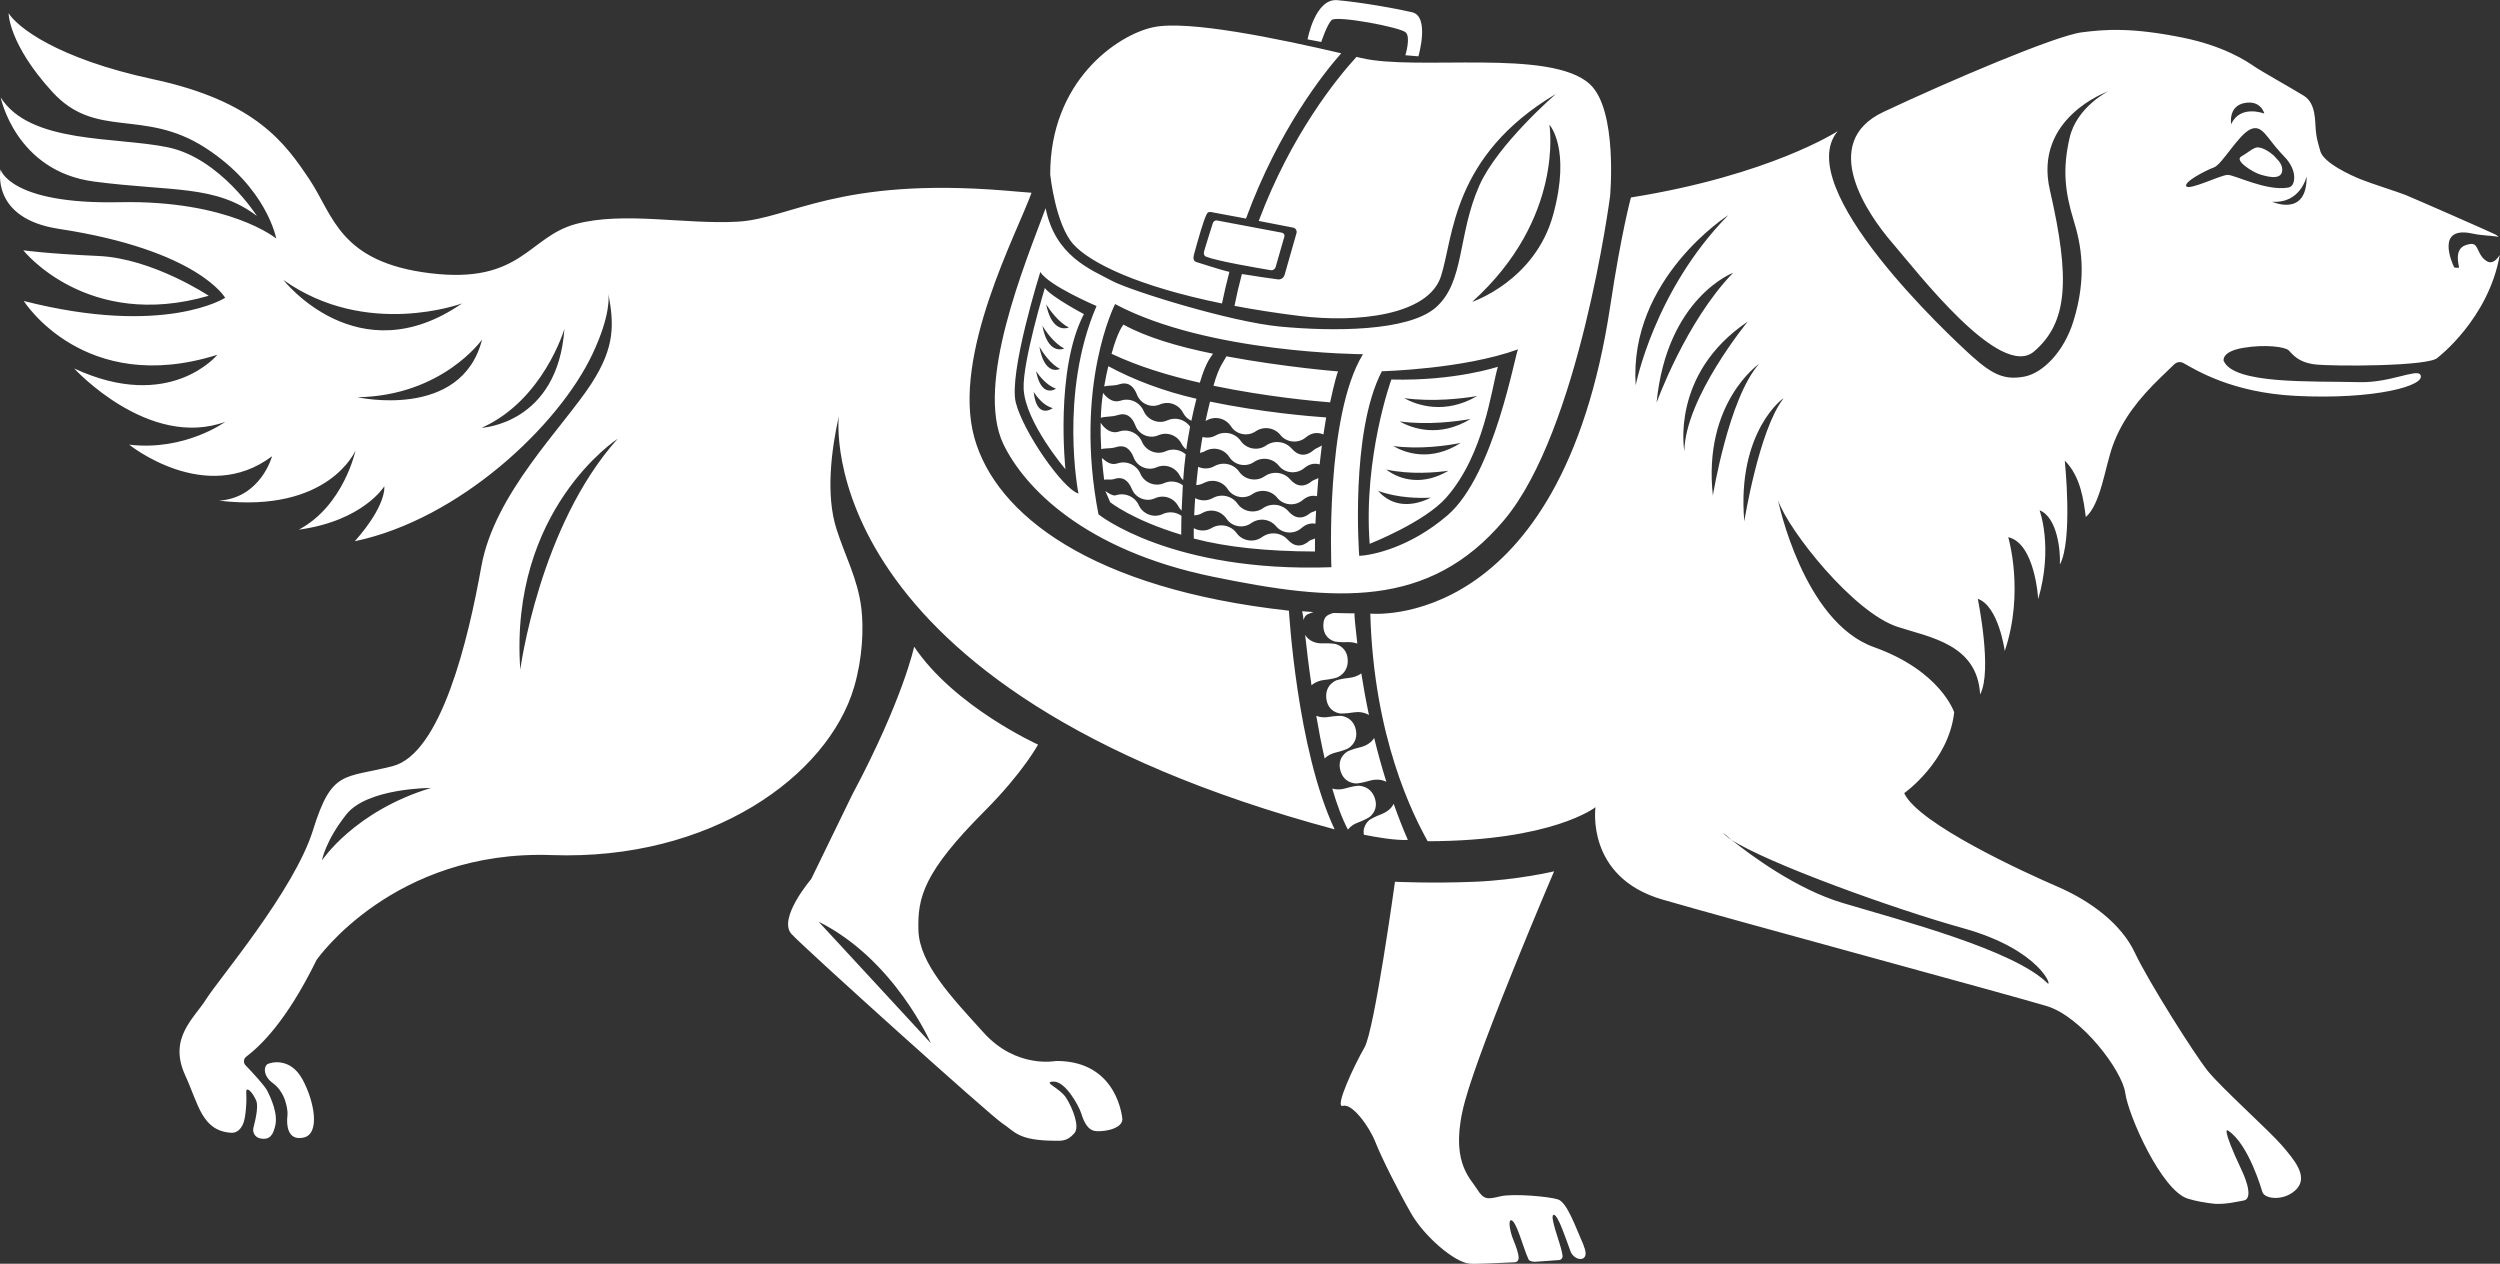 <svg xmlns="http://www.w3.org/2000/svg" fill="none" viewBox="0 0 91 46" height="46" width="91">
<rect x="0" y="0" width="91" height="46" fill="#333333" stroke="none"/>
<path fill="white" d="M0.023 3.539C0.023 3.539 0.563 6.233 3.425 6.609C6.29 6.983 7.838 6.716 9.351 7.861C9.351 7.861 8.014 5.761 6.12 5.364C4.225 4.966 1.093 5.254 0.02 3.539M0.313 0.48C0.313 0.48 0.307 1.596 1.903 3.343C3.498 5.094 5.214 3.928 7.466 5.375C9.718 6.823 10.055 8.683 10.055 8.683C10.055 8.683 8.349 7.277 4.349 7.36C0.343 7.446 0.02 6.167 0.02 6.167C0.02 6.167 -0.355 7.95 2.14 8.33C7.219 9.104 8.196 10.84 8.196 10.84C8.196 10.84 6 12.264 0.865 10.956C0.865 10.956 3.058 14.444 7.912 12.914C7.912 12.914 6.187 15.029 2.7 13.412C2.7 13.412 5.407 16.37 8.199 15.355C8.199 15.355 6.736 16.426 4.703 16.186C4.703 16.186 7.483 18.431 9.903 16.607C9.903 16.607 9.501 18.12 7.973 18.224C11.973 18.695 12.941 16.396 12.941 16.396C12.941 16.396 12.516 18.408 10.876 19.28C13.22 18.959 13.988 17.702 13.988 17.702C13.988 17.702 14.099 18.36 12.915 19.701C16.718 18.903 20.334 15.5 21.566 12.887C22.243 11.454 22.158 10.76 22.143 10.677C22.349 11.792 22.401 12.62 21.519 13.976C20.469 15.586 17.997 17.963 17.521 20.618C17.047 23.27 16.061 27.438 14.287 27.889C12.513 28.34 12.079 28.008 11.395 30.212C10.712 32.413 7.956 35.647 7.51 36.361C7.064 37.076 6.114 37.782 6.744 39.147C7.225 40.191 7.346 41.17 8.422 41.233C8.639 41.245 8.771 41.072 8.835 40.942C8.961 40.69 8.982 40.004 8.964 39.764C8.947 39.527 9.173 39.717 9.325 40.058C9.407 40.245 9.322 40.684 9.225 41.049C9.181 41.221 9.287 41.396 9.457 41.434C9.862 41.529 9.947 41.236 10.008 41.022C10.14 40.568 9.868 39.984 9.73 39.708C9.633 39.512 9.184 39.034 8.938 38.776C8.85 38.687 8.862 38.539 8.961 38.465C9.457 38.085 10.404 37.222 11.524 34.94C11.524 34.94 14.316 30.918 20.085 31.125C25.853 31.333 30.137 28.254 31.09 25.008C31.398 23.955 31.442 22.875 31.352 22.134C31.217 21.051 30.765 20.256 30.445 19.247C30.055 18.016 30.255 16.396 30.536 15.136C30.504 15.275 29.498 25.062 48.58 30.188C47.205 27.275 46.917 22.229 46.917 22.229C39.736 21.436 36.24 18.737 35.463 15.919C34.639 12.925 37.032 8.464 37.548 7.016C37.002 6.977 37.143 6.98 36.577 6.936C30.489 6.443 28.774 7.962 26.853 8.069C24.935 8.176 22.706 7.689 20.967 8.152C19.228 8.615 18.991 10.347 15.668 9.947C12.346 9.546 12.132 7.829 11.266 6.535C10.401 5.242 9.331 3.687 5.568 2.883C2.064 2.13 0.624 0.979 0.313 0.48ZM15.689 28.681C12.897 29.526 11.718 31.321 11.718 31.321C11.718 31.321 11.844 30.603 12.612 29.639C13.381 28.678 15.689 28.681 15.689 28.681ZM22.483 15.972C19.63 19.152 18.938 24.376 18.938 24.376C18.53 18.541 22.483 15.972 22.483 15.972ZM17.533 15.572C19.782 14.569 20.545 11.97 20.545 11.97C20.302 15.438 17.533 15.572 17.533 15.572ZM13.014 14.459C16.102 14.409 17.548 12.359 17.548 12.359C16.797 15.305 13.014 14.459 13.014 14.459ZM10.316 10.19C13.34 12.341 16.818 11.044 16.818 11.044C13.026 13.67 10.316 10.19 10.316 10.19ZM38.058 7.585C37.334 9.546 35.472 13.99 36.527 16.174C37.281 17.731 39.454 20.027 44.143 20.991C48.574 21.905 52.011 22.187 54.753 18.927C57.492 15.664 58.607 7.143 58.607 7.143C58.607 7.143 58.894 4.002 57.868 3.061C56.431 1.75 51.571 2.596 49.539 2.109C49.486 2.097 49.431 2.082 49.375 2.071C48.668 2.845 46.999 4.892 45.818 8.042L47.073 8.286C47.161 8.303 47.217 8.395 47.193 8.484L46.759 10.006C46.727 10.116 46.624 10.184 46.513 10.169C46.214 10.128 45.721 10.06 45.205 9.974C45.105 10.35 45.014 10.736 44.935 11.133C45.656 11.27 46.445 11.395 47.307 11.501C49.387 11.759 51.991 11.484 52.451 10.057C52.912 8.63 52.841 5.675 56.639 3.417C56.639 3.417 54.522 5.242 53.85 6.749C53.047 8.553 53.325 10.273 52.255 11.199C51.249 12.068 48.522 12.071 46.589 11.887C44.788 11.718 41.152 10.582 40.489 10.229C39.689 9.804 38.41 9.318 38.061 7.58M53.586 10.988C56.964 7.944 56.398 4.539 56.398 4.539C56.398 4.539 57.196 5.396 56.536 7.814C55.876 10.229 53.586 10.988 53.586 10.988ZM50.302 13.513C50.302 13.513 53.269 13.441 55.258 12.715C55.152 12.854 54.398 17.286 52.692 18.755C51.313 19.941 49.935 20.214 49.475 20.232C49.475 20.232 49.134 15.747 50.302 13.51M39.985 18.725C39.073 14.035 40.589 11.068 40.589 11.068C43.979 12.875 49.612 12.893 49.612 12.893C48.225 15.153 48.463 20.647 48.463 20.647C42.624 20.852 39.988 18.725 39.988 18.725M37.868 9.899C38.164 10.395 39.914 11.139 39.914 11.139C38.539 14.332 39.255 17.966 39.255 17.966C38.683 17.788 37.246 15.72 36.976 14.658C36.706 13.596 37.868 9.899 37.868 9.899ZM38.032 10.484C38.032 10.484 37.214 13.186 37.261 14.159C37.319 15.364 38.782 17.079 38.782 17.079C38.782 17.079 38.395 13.462 39.454 11.433C39.454 11.433 38.287 10.819 38.035 10.487M38.082 11.08C38.217 11.291 38.522 11.724 38.906 11.923C38.803 11.958 38.636 11.979 38.472 11.86C38.293 11.73 38.161 11.469 38.082 11.083M37.944 11.86C38.073 12.071 38.369 12.495 38.739 12.688C38.639 12.724 38.48 12.747 38.319 12.632C38.143 12.504 38.017 12.246 37.944 11.86ZM37.835 12.626C37.959 12.833 38.234 13.246 38.583 13.43C38.489 13.468 38.34 13.495 38.19 13.385C38.023 13.264 37.903 13.008 37.835 12.626ZM37.715 13.513C37.835 13.691 38.102 14.032 38.439 14.148C38.346 14.204 38.196 14.257 38.047 14.171C37.894 14.079 37.782 13.86 37.715 13.516M37.63 14.272C37.742 14.444 37.988 14.768 38.322 14.857C38.217 14.925 38.041 15.002 37.891 14.904C37.753 14.815 37.665 14.604 37.627 14.272M40.07 15.207C40.264 15.15 40.463 15.18 40.674 15.112C41.005 15.005 41.205 15.168 41.331 15.494C41.457 15.824 41.841 15.984 42.161 15.845C42.48 15.705 42.85 15.838 43.008 16.153C43.052 16.236 43.111 16.307 43.181 16.361C43.199 16.224 43.219 16.091 43.243 15.96L43.31 15.578C43.313 15.56 43.316 15.545 43.319 15.527C43.132 15.266 42.785 15.168 42.489 15.302C42.167 15.447 41.771 15.29 41.63 14.963C41.489 14.637 41.126 14.471 40.791 14.584C40.527 14.673 40.313 14.512 40.149 14.302V14.317C40.105 14.598 40.079 14.895 40.07 15.204M40.733 13.99C41.061 13.884 41.264 14.047 41.39 14.373C41.516 14.699 41.9 14.863 42.219 14.723C42.539 14.584 42.909 14.717 43.067 15.032C43.134 15.162 43.24 15.257 43.366 15.316C43.425 15.026 43.489 14.759 43.551 14.515C42.366 14.245 41.255 13.824 40.343 13.329C40.296 13.522 40.252 13.729 40.214 13.949L40.193 14.068C40.352 14.02 40.548 14.053 40.736 13.99M44.152 12.875C42.865 12.614 41.724 12.273 40.894 11.816C40.894 11.816 40.692 12.029 40.46 12.878C41.437 13.338 42.522 13.67 43.674 13.931C43.909 13.121 44.105 12.973 44.152 12.875ZM48.706 13.519C48.706 13.519 46.794 13.37 44.639 12.97C44.557 13.151 44.378 13.302 44.17 14.041C46.108 14.444 47.888 14.604 48.416 14.646C48.416 14.646 48.604 13.759 48.706 13.519ZM44.044 14.622C43.991 14.836 43.935 15.07 43.882 15.322C43.897 15.316 43.914 15.307 43.929 15.299C44.237 15.13 44.618 15.225 44.809 15.521C44.999 15.818 45.41 15.901 45.703 15.702C45.994 15.503 46.39 15.56 46.609 15.836C46.83 16.111 47.252 16.153 47.527 15.925C47.73 15.755 47.944 15.72 48.173 15.812C48.205 15.601 48.237 15.394 48.272 15.195C47.668 15.153 45.929 15.008 44.044 14.619M47.812 16.39C47.536 16.625 47.252 16.601 47.02 16.331C46.785 16.061 46.381 16.011 46.087 16.215C45.794 16.423 45.369 16.346 45.167 16.055C44.964 15.761 44.569 15.672 44.258 15.847C44.105 15.934 43.932 15.948 43.771 15.907L43.736 16.111C43.715 16.233 43.697 16.358 43.677 16.485C43.744 16.473 43.809 16.453 43.87 16.417C44.178 16.248 44.56 16.343 44.75 16.64C44.941 16.936 45.352 17.019 45.645 16.817C45.935 16.619 46.331 16.675 46.551 16.954C46.771 17.23 47.193 17.271 47.469 17.043C47.648 16.895 47.824 16.847 48.035 16.904C48.041 16.835 48.049 16.767 48.058 16.702L48.105 16.301C48.108 16.272 48.114 16.242 48.117 16.212C48.055 16.266 47.894 16.316 47.812 16.387M47.865 19.597C47.832 19.627 47.703 19.651 47.665 19.683C47.395 19.924 47.111 19.912 46.873 19.645C46.636 19.378 46.228 19.339 45.938 19.55C45.648 19.763 45.222 19.698 45.014 19.407C44.806 19.12 44.41 19.037 44.102 19.221C43.9 19.342 43.651 19.336 43.454 19.226C43.448 19.398 43.454 19.422 43.454 19.603C44.633 19.915 46.099 20.069 47.865 20.075V19.594V19.597ZM43.812 17.586C44.12 17.417 44.501 17.512 44.692 17.808C44.882 18.105 45.293 18.188 45.586 17.986C45.876 17.788 46.272 17.844 46.492 18.12C46.712 18.396 47.134 18.437 47.41 18.209C47.577 18.069 47.739 18.019 47.938 18.061C47.953 17.847 47.97 17.624 47.988 17.399C47.947 17.435 47.806 17.467 47.756 17.512C47.48 17.746 47.196 17.722 46.964 17.452C46.733 17.182 46.325 17.132 46.032 17.337C45.739 17.544 45.313 17.467 45.111 17.177C44.909 16.883 44.513 16.794 44.202 16.969C44.017 17.073 43.797 17.076 43.612 16.992C43.586 17.206 43.563 17.426 43.542 17.657C43.636 17.654 43.727 17.63 43.812 17.583M43.759 18.678C44.061 18.5 44.448 18.589 44.645 18.882C44.841 19.176 45.255 19.25 45.542 19.043C45.83 18.838 46.225 18.885 46.451 19.158C46.677 19.428 47.102 19.461 47.369 19.226C47.53 19.087 47.686 19.031 47.882 19.063C47.888 18.912 47.897 18.752 47.906 18.583C47.87 18.612 47.739 18.639 47.695 18.675C47.419 18.909 47.134 18.885 46.903 18.615C46.671 18.345 46.264 18.295 45.97 18.5C45.677 18.707 45.252 18.63 45.049 18.339C44.847 18.046 44.451 17.957 44.14 18.132C43.941 18.244 43.697 18.236 43.504 18.132C43.489 18.333 43.478 18.544 43.469 18.758C43.569 18.758 43.671 18.728 43.762 18.675M43.158 16.536C42.961 16.364 42.68 16.313 42.431 16.426C42.108 16.571 41.712 16.414 41.571 16.088C41.434 15.761 41.067 15.595 40.733 15.708C40.454 15.8 40.219 15.625 40.064 15.388C40.058 15.696 40.064 16.017 40.085 16.349C40.237 16.304 40.431 16.337 40.612 16.278C40.944 16.171 41.143 16.334 41.269 16.66C41.395 16.99 41.78 17.15 42.099 17.01C42.419 16.871 42.788 17.004 42.947 17.319C42.979 17.381 43.02 17.435 43.067 17.482C43.09 17.15 43.12 16.835 43.158 16.539M43.005 18.776C42.809 18.636 42.548 18.606 42.319 18.713C41.999 18.864 41.601 18.719 41.454 18.393C41.307 18.069 40.941 17.918 40.607 18.031C40.489 18.069 40.234 17.871 40.234 17.871L40.41 18.28C40.41 18.28 41.208 18.924 42.997 19.464C42.999 19.173 42.997 19.048 43.005 18.776ZM40.536 17.441C40.865 17.328 41.067 17.482 41.202 17.805C41.334 18.129 41.721 18.283 42.038 18.138C42.354 17.992 42.727 18.117 42.891 18.428C42.923 18.488 42.964 18.541 43.011 18.586C43.023 18.265 43.038 17.957 43.055 17.663C42.862 17.521 42.604 17.482 42.372 17.586C42.049 17.731 41.654 17.574 41.513 17.248C41.375 16.921 41.008 16.755 40.674 16.868C40.448 16.942 40.278 16.82 40.108 16.669C40.129 16.927 40.158 17.191 40.19 17.464C40.269 17.438 40.431 17.476 40.533 17.441M49.853 19.796C49.853 19.796 51.85 19.013 52.642 18.114C54.029 16.539 54.284 14.162 54.522 13.35C54.522 13.35 52.956 13.875 50.645 13.815C50.645 13.815 49.621 16.637 49.856 19.793M51.108 14.492C52.173 14.637 53.246 14.504 53.771 14.415C52.589 15.103 51.586 14.753 51.108 14.492ZM50.947 15.34C51.976 15.48 53.02 15.34 53.53 15.251C52.378 15.945 51.41 15.598 50.947 15.34ZM50.715 16.236C51.692 16.367 52.68 16.218 53.17 16.123C52.07 16.823 51.152 16.488 50.715 16.236ZM50.457 17.09C51.343 17.283 52.261 17.2 52.724 17.135C51.806 17.678 50.985 17.491 50.457 17.09ZM50.164 17.868C50.885 18.132 51.671 18.138 52.082 18.114C51.475 18.425 50.709 18.497 50.164 17.868ZM44.302 8.025C44.237 8.013 44.173 8.051 44.149 8.117C44.055 8.401 43.868 9.015 43.83 9.143C43.8 9.241 43.835 9.318 43.906 9.345C44.313 9.505 45.756 9.751 46.249 9.834C46.331 9.849 46.41 9.799 46.434 9.716L46.75 8.615C46.771 8.55 46.73 8.484 46.662 8.47L44.299 8.025H44.302ZM38.231 6.372C38.231 6.372 38.419 8.167 39.07 8.891C39.683 9.57 41.41 10.421 44.48 11.047C44.563 10.653 44.651 10.27 44.75 9.896C44.428 9.828 43.692 9.576 43.563 9.543C43.395 9.502 43.439 9.333 43.486 9.173C43.612 8.722 43.806 8.013 43.929 7.784C43.956 7.734 44.011 7.707 44.067 7.716L45.354 7.956C46.548 4.696 48.214 2.625 48.821 1.94C46.542 1.409 43.225 0.715 41.964 0.994C40.645 1.284 38.211 2.972 38.228 6.369M48.096 1.522C48.096 1.522 48.296 0.905 48.472 0.73C48.648 0.555 50.961 0.988 51.167 1.178C51.36 1.356 51.155 2.011 51.155 2.011L51.63 2.05C51.63 2.05 52.055 0.596 51.398 0.445C50.744 0.294 49.533 0.083 48.68 0.006C47.868 -0.068 47.595 1.433 47.595 1.433L48.096 1.528V1.522ZM49.879 22.335C50.005 26.854 51.431 29.654 51.967 30.621C56.536 30.612 58.076 29.381 58.076 29.381C58.076 29.381 57.706 31.926 60.507 32.742C62.791 33.41 73.228 36.234 74.507 36.623C75.774 37.011 77.252 38.975 77.36 39.785C77.466 40.595 78.677 43.33 79.633 43.63C79.944 43.727 80.293 43.784 80.621 43.819C81.011 43.84 81.39 43.751 81.671 43.698C82.093 43.615 81.607 42.618 81.607 42.618C80.815 40.936 81.096 41.15 81.096 41.15C81.859 41.636 82.349 43.386 82.349 43.386C82.442 43.671 83.19 43.719 83.598 43.279C84.038 42.808 83.478 42.182 83.058 41.689C82.639 41.197 80.847 39.583 80.366 38.987C79.885 38.388 78.199 35.724 77.709 34.679C77.219 33.635 76.111 32.801 74.897 32.276C73.686 31.754 69.821 29.983 69.313 28.871C69.313 28.871 70.935 27.726 71.132 25.928C71.132 25.928 70.645 24.424 68.211 23.555C65.627 22.632 64.721 18.212 64.721 18.212C65.096 19.301 67.46 22.294 69.076 22.819C70.24 23.199 71.979 23.448 72.076 25.278C72.533 24.43 71.991 21.796 71.991 21.796C72.753 22.059 72.973 23.697 72.973 23.697C73.698 21.549 73.099 19.553 73.099 19.553C74.082 19.778 74.19 21.81 74.19 21.81C74.744 19.909 74.24 18.574 74.24 18.574C74.897 18.832 75.008 20.09 74.979 20.549C75.46 19.668 75.158 16.767 75.158 16.767C75.739 17.34 75.847 18.233 75.923 18.82C76.463 18.354 76.621 17.019 76.897 16.242C77.252 15.245 77.894 14.468 78.648 13.738L79.143 13.261C79.234 13.175 79.369 13.154 79.478 13.216C79.941 13.474 81.24 14.29 83.548 14.409C86.448 14.56 88.36 14.029 88.096 13.634C87.956 13.424 86.982 13.937 85.894 13.91C84.152 13.866 81.31 13.999 80.941 13.133C80.941 13.133 80.847 12.798 81.656 12.661C82.466 12.525 83.178 12.629 83.305 12.75C83.434 12.869 83.624 13.186 84.263 13.264C84.903 13.341 88.481 13.341 88.736 13.014C88.736 13.014 90.586 11.605 90.991 9.279C90.73 9.698 90.516 9.529 90.395 9.407C90.164 9.173 90.196 8.837 89.92 8.882C89.648 8.923 89.354 9.045 89.507 9.713C89.513 9.73 89.498 9.748 89.478 9.748L89.36 9.742C89.346 9.742 89.331 9.733 89.325 9.718C89.237 9.529 88.665 8.214 89.999 8.502C90.366 8.582 90.7 8.57 90.947 8.624C90.915 8.588 90.873 8.556 90.821 8.529C90.466 8.36 87.873 7.224 87.566 7.099C87.258 6.977 86.331 6.687 85.959 6.538C85.583 6.39 84.58 5.933 84.46 5.503C84.34 5.073 84.325 5.034 84.293 4.723C84.26 4.408 84.31 3.765 83.856 3.483C83.398 3.201 82.308 2.593 82.046 2.412C81.785 2.231 80.961 1.679 79.466 1.373C77.589 0.991 76.615 1.068 75.771 1.178C74.809 1.302 70.92 2.961 68.554 4.076C66.187 5.194 67.976 7.796 68.876 8.837C69.777 9.879 72.809 13.848 74.041 12.792C75.272 11.736 75.36 10.155 74.615 6.915C74.011 4.287 76.73 3.328 76.73 3.328C76.73 3.328 75.592 3.898 75.334 5.016C75.076 6.135 75.155 6.963 75.483 8.027C75.742 8.867 75.988 10.048 75.466 11.712C75.123 12.804 74.363 13.581 73.683 13.709C73.005 13.833 72.571 13.679 71.777 12.964C70.982 12.249 65.173 6.826 66.894 4.773C66.894 4.773 64.436 6.378 59.366 7.188C59.366 7.188 59.014 8.472 58.615 11.128C56.818 23.065 49.87 22.335 49.87 22.335M82.703 7.342C83.742 7.419 83.961 6.42 83.961 6.42C83.979 7.93 82.703 7.342 82.703 7.342ZM81.214 4.515C81.214 4.515 81.099 3.865 81.7 3.75C82.302 3.634 82.422 4.135 82.422 4.135C82.422 4.135 81.545 3.791 81.217 4.518M79.583 6.782C79.469 6.627 80.293 6.2 80.589 6.093C80.885 5.986 81.475 4.904 81.92 4.705C82.34 4.518 82.498 4.999 83.014 5.556L83.237 5.797C83.548 6.176 83.542 6.509 83.469 6.684C83.436 6.761 83.369 6.817 83.287 6.829C82.475 6.963 81.337 6.357 81.082 6.366C80.815 6.378 79.695 6.936 79.583 6.782ZM63.032 30.574C64.331 31.416 68.909 33.077 71.457 33.786C74.31 34.578 74.739 35.999 74.519 35.78C73.296 34.578 69.266 33.522 67.07 32.867C65.378 32.362 63.709 31.116 63.032 30.574C62.876 30.473 62.768 30.384 62.715 30.31C62.715 30.31 62.83 30.41 63.032 30.574ZM63.492 18.977C63.208 15.666 64.976 14.429 64.915 14.509C64.026 15.646 63.492 18.977 63.492 18.977ZM62.349 18.04C61.979 14.661 64.029 13.246 64.029 13.246C62.92 14.501 62.349 18.04 62.349 18.04ZM63.618 11.706C63.618 11.706 61.343 14.471 61.31 16.42C61.31 16.42 60.791 13.608 63.618 11.706ZM63.087 9.929C61.36 11.706 60.299 14.658 60.299 14.658C60.674 10.834 63.087 9.929 63.087 9.929ZM59.539 14.026C59.281 10.143 62.909 7.832 62.909 7.832C60.205 10.582 59.539 14.026 59.539 14.026ZM81.58 5.699C81.322 5.838 81.991 6.271 82.287 6.357C82.58 6.443 83.099 6.574 83.073 6.144C83.067 6.061 83.026 5.966 82.959 5.874L82.771 5.666C82.589 5.503 82.357 5.372 82.187 5.364C82.035 5.355 81.806 5.574 81.58 5.696M57.648 45.338C57.363 44.698 57.049 43.769 56.712 43.659C56.375 43.55 55.064 43.437 54.609 43.547C54.155 43.656 54.011 43.686 53.762 43.279C53.513 42.873 52.727 42.253 53.331 40.058C53.935 37.865 56.569 31.716 56.569 31.716C56.569 31.716 55.258 32.03 53.689 32.096C52.123 32.161 50.777 32.096 50.777 32.096C50.777 32.096 50.029 37.504 49.668 38.127C49.307 38.749 48.551 40.355 48.885 40.254C49.222 40.153 49.844 41.01 50.064 41.571C50.284 42.132 50.894 43.348 51.369 44.175C51.844 45.003 52.935 45.944 53.489 45.997C53.697 46.018 54.46 45.979 55.143 45.947C55.217 45.944 55.275 45.881 55.278 45.807C55.284 45.635 55.187 45.377 55.085 45.128C54.973 44.861 54.894 44.445 54.991 44.419C55.178 44.365 55.448 45.427 55.615 45.786C55.642 45.843 55.642 45.917 55.865 45.929C56.225 45.908 56.469 45.884 56.747 45.866C56.83 45.861 56.891 45.783 56.876 45.7C56.868 45.659 56.859 45.614 56.853 45.573C56.803 45.288 56.39 44.244 56.551 44.22C56.712 44.196 57.005 45.122 57.167 45.549C57.307 45.929 57.929 45.976 57.642 45.338M48.217 27.607C48.328 27.497 48.472 27.429 48.595 27.399C48.876 27.334 49.049 27.254 49.049 27.254C49.049 27.254 49.451 27.058 49.354 26.572C49.258 26.085 48.815 26.058 48.815 26.058C48.815 26.058 48.627 26.052 48.34 26.1C48.214 26.121 48.055 26.115 47.912 26.055C47.999 26.572 48.102 27.1 48.217 27.607ZM49.304 22.326C49.304 22.326 48.97 22.326 48.527 22.312C48.39 22.374 48.181 22.38 48.17 22.739C48.152 23.264 48.598 23.353 48.598 23.353C48.598 23.353 48.782 23.386 49.07 23.374C49.173 23.371 49.293 23.386 49.407 23.427C49.337 22.807 49.304 22.516 49.302 22.323M49.554 24.51C49.422 24.608 49.261 24.658 49.126 24.673C48.838 24.703 48.656 24.759 48.656 24.759C48.656 24.759 48.219 24.91 48.278 25.427C48.34 25.943 48.797 25.972 48.797 25.972C48.797 25.972 48.985 25.978 49.272 25.931C49.439 25.904 49.659 25.919 49.83 26.029C49.715 25.483 49.624 24.97 49.551 24.507M49.868 29.832C49.868 29.832 49.583 30.025 49.645 30.384C50.117 30.479 50.794 30.594 51.246 30.574C51.055 30.137 50.885 29.695 50.73 29.259C50.642 29.443 50.457 29.568 50.299 29.63C50.029 29.731 49.868 29.832 49.868 29.832ZM50.02 26.862C49.906 27.049 49.697 27.156 49.522 27.198C49.24 27.263 49.067 27.343 49.067 27.343C49.067 27.343 48.654 27.548 48.791 28.049C48.929 28.547 49.392 28.518 49.392 28.518C49.392 28.518 49.58 28.5 49.859 28.417C50.032 28.366 50.269 28.355 50.463 28.458C50.293 27.913 50.146 27.379 50.02 26.862ZM47.451 22.567C47.507 22.338 47.648 22.353 47.809 22.279C47.671 22.27 47.533 22.261 47.398 22.249C47.404 22.309 47.425 22.32 47.448 22.564M47.739 24.946C47.87 24.827 48.044 24.768 48.184 24.753C48.472 24.724 48.651 24.667 48.651 24.667C48.651 24.667 49.079 24.525 49.058 24.023C49.038 23.525 48.601 23.439 48.601 23.439C48.601 23.439 48.419 23.406 48.129 23.418C47.923 23.427 47.642 23.347 47.507 23.107C47.56 23.602 47.636 24.243 47.739 24.943M49.407 29.951C49.677 29.85 49.838 29.749 49.838 29.749C49.838 29.749 50.208 29.506 50.038 29.037C49.868 28.568 49.419 28.601 49.419 28.601C49.419 28.601 49.231 28.619 48.953 28.702C48.824 28.74 48.654 28.752 48.495 28.705C48.662 29.28 48.85 29.793 49.064 30.197C49.158 30.078 49.287 29.995 49.404 29.951M40.856 40.755C40.856 40.755 40.718 38.607 38.439 38.619C38.439 38.619 37.005 38.913 35.809 37.593C34.609 36.272 33.469 35.068 33.431 33.87C33.395 32.671 33.607 31.76 35.85 29.512C37.24 28.117 37.785 27.103 37.785 27.103C37.785 27.103 34.747 25.732 33.275 23.54C33.275 23.54 32.87 25.459 31.02 28.93L29.527 31.998C29.527 31.998 28.293 33.442 28.815 34.003C29.337 34.564 36.014 40.577 36.48 40.886C36.947 41.194 37.047 41.511 38.378 41.523C38.627 41.523 38.835 41.556 39.102 41.256C39.316 41.016 39.052 40.363 38.821 39.981C38.589 39.598 37.914 39.381 38.352 39.37C38.788 39.361 39.275 40.268 39.352 40.512C39.422 40.737 39.536 41.049 39.768 41.144C39.999 41.239 40.838 41.129 40.853 40.755M29.797 33.549C32.569 34.934 33.882 37.972 33.882 37.972L29.797 33.549ZM11.011 39.292C10.577 38.486 9.873 38.663 9.741 38.732C9.61 38.8 9.551 39.15 9.932 39.426C10.313 39.702 10.404 40.153 10.404 40.153C10.404 40.153 10.489 40.396 10.46 40.642C10.431 40.889 10.437 41.541 11.049 41.408C11.662 41.274 11.448 40.102 11.014 39.295M0.847 9.11C0.847 9.11 3.173 12.05 7.598 10.766C7.598 10.766 5.557 9.407 3.589 9.318C1.621 9.229 0.847 9.11 0.847 9.11Z"></path>
</svg>
